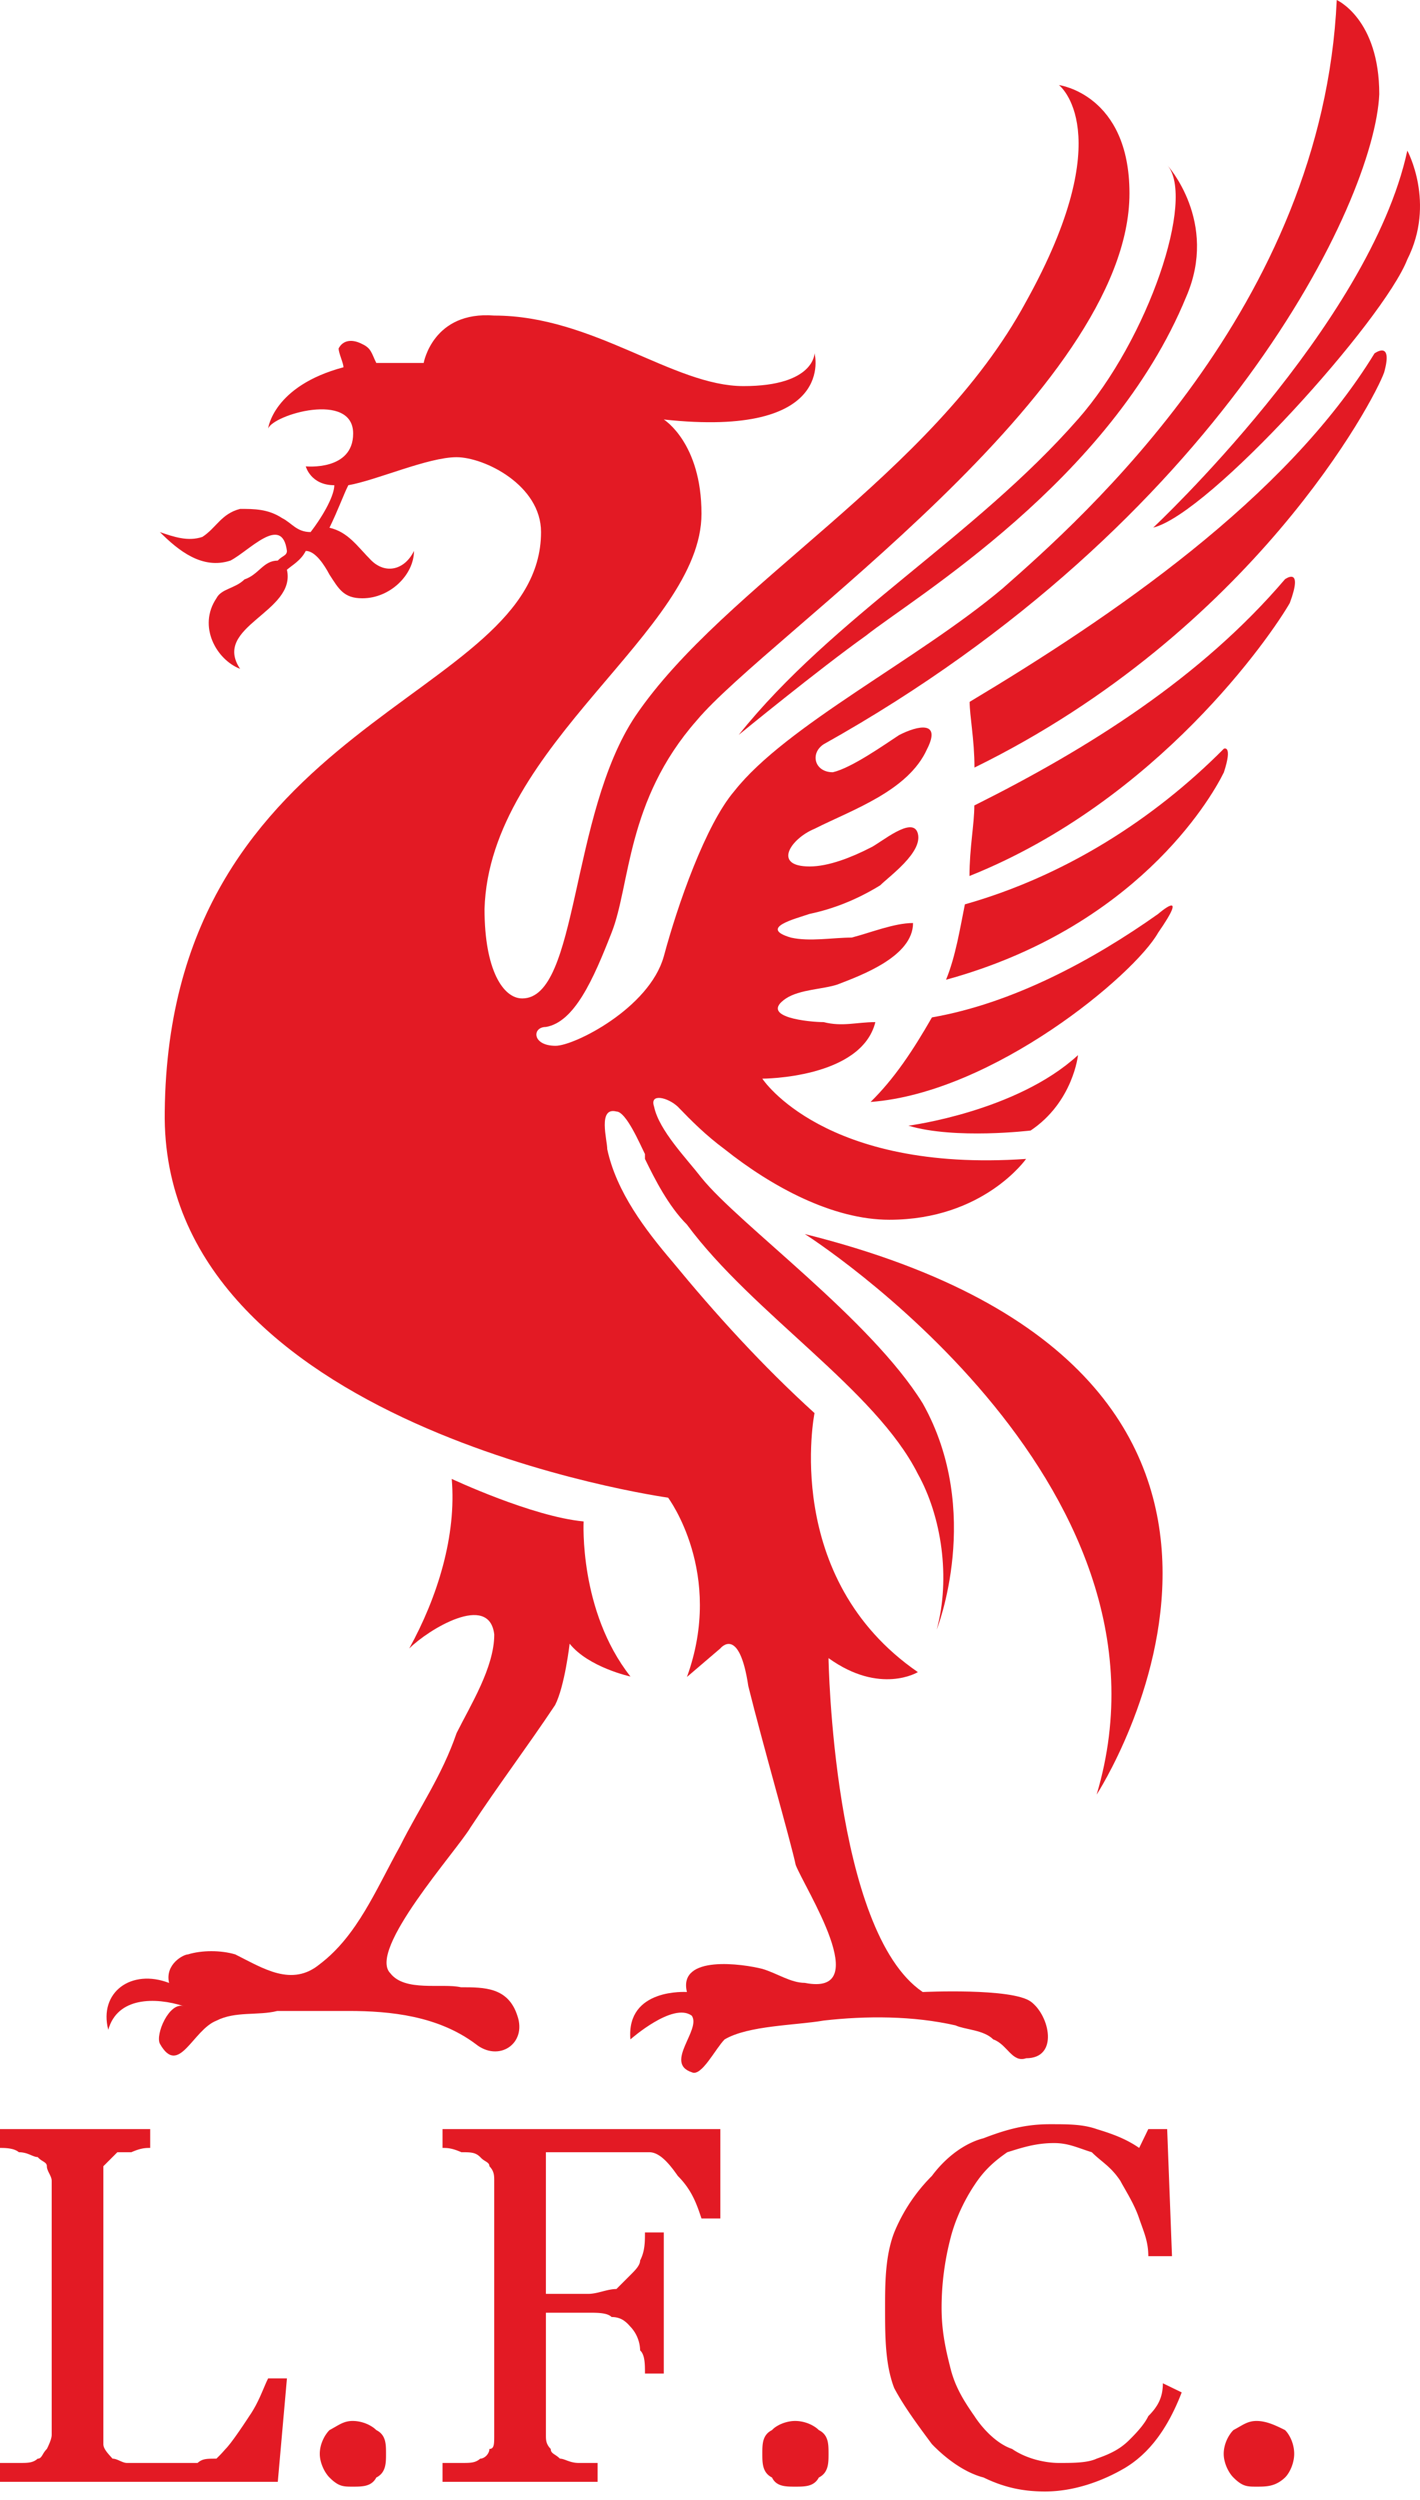 <svg xmlns="http://www.w3.org/2000/svg" width="100" height="176" fill="none"><g fill="#E31A24" clip-path="url(#a)"><path fill-rule="evenodd" d="M31.812 104.114s5.649 2.654 9.289 2.996c0 0-.341 6.293 3.298 10.918 0 0-2.957-.645-4.284-2.313 0 0-.342 2.996-1.024 4.323-1.971 2.957-3.98 5.61-5.952 8.606-.985 1.668-7.28 8.643-5.65 10.274 1.024 1.327 3.64.682 4.968.985 1.668 0 3.335.001 3.98 2.01.682 1.972-1.327 3.299-2.957 1.972-2.654-1.972-5.99-2.313-8.947-2.313h-5.005c-1.326.341-2.957 0-4.284.682-1.668.645-2.654 3.981-3.981 1.631-.341-.645.645-2.958 1.668-2.655-2.01-.644-4.662-.644-5.307 1.669-.682-2.654 1.63-4.322 4.283-3.299-.303-1.327 1.024-2.009 1.327-2.009.986-.304 2.313-.304 3.337 0 1.972.985 3.981 2.312 5.953.682 2.654-2.009 3.98-5.307 5.648-8.302 1.327-2.654 2.958-4.967 3.982-7.962.985-1.971 2.653-4.626 2.653-6.938-.342-2.995-4.663-.341-5.99.986 2.01-3.64 3.337-7.962 2.995-11.943Z" clip-rule="evenodd"/><path fill-rule="evenodd" d="M58.006 52.394c27.866-15.582 38.785-38.14 39.126-45.76C97.132 1.326 94.137 0 94.137 0c-.987 21.572-17.895 36.47-23.544 41.438-5.952 5.004-15.24 9.63-18.88 14.255-2.01 2.35-3.981 7.962-4.967 11.64-1.023 3.639-6.293 6.292-7.62 6.292-1.668 0-1.668-1.327-.682-1.327 2.009-.341 3.335-3.336 4.624-6.634 1.327-3.336 1.025-9.29 5.991-14.938 4.967-5.952 30.481-23.203 30.481-37.117 0-6.975-4.966-7.62-4.966-7.62s4.322 3.3-2.313 15.242C65.627 33.514 51.03 41.134 44.737 50.423c-4.626 6.938-3.98 19.867-7.962 19.867-1.327 0-2.654-1.972-2.654-6.295.341-11.6 15.28-19.563 15.28-27.828 0-5.004-2.655-6.634-2.655-6.634 12.246 1.327 10.616-4.662 10.616-4.662s0 2.311-5.004 2.311c-4.967 0-10.578-4.966-17.554-4.966-4.322-.34-4.967 3.336-4.967 3.336H26.5c-.341-.682-.341-1.024-.986-1.327-.644-.341-1.327-.34-1.668.304 0 .341.341 1.024.341 1.327-4.966 1.327-5.307 4.322-5.307 4.322.341-.986 5.99-2.654 5.99.341 0 2.654-3.337 2.313-3.337 2.313s.342 1.327 2.01 1.327c0 .682-.683 2.01-1.669 3.299-.985 0-1.327-.645-2.01-.986-.985-.645-1.97-.646-2.955-.646-1.327.341-1.669 1.327-2.655 1.972-1.023.34-2.01 0-2.995-.34 1.327 1.327 2.996 2.653 4.967 2.008 1.327-.682 3.639-3.299 3.98-.683 0 .342-.341.342-.644.683-1.024 0-1.327.986-2.35 1.327-.645.645-1.63.645-1.972 1.327-1.327 1.972 0 4.323 1.669 4.967-2.01-2.995 3.98-3.981 3.297-6.977.341-.303.986-.644 1.327-1.327.683 0 1.327 1.024 1.669 1.669.644.986.986 1.668 2.312 1.668 1.972 0 3.64-1.668 3.64-3.337-.644 1.327-1.972 1.669-2.995.683-.986-.986-1.63-2.01-2.957-2.313.644-1.327.985-2.312 1.327-2.994 1.971-.341 5.61-1.972 7.62-1.972 1.971 0 5.952 1.972 5.952 5.27 0 11.943-26.197 12.966-26.5 40.794-.342 22.217 35.447 27.184 35.447 27.184s3.981 5.306 1.328 12.624l2.35-2.009s1.328-1.669 1.972 2.653c.986 3.981 2.994 10.957 3.336 12.587.644 1.668 5.61 9.289.644 8.304-.986 0-1.97-.683-2.994-.986-1.327-.341-5.953-1.024-5.309 1.63 0 0-4.284-.304-3.98 3.336 0 0 2.995-2.654 4.322-1.669.682.986-1.972 3.337 0 3.982.682.341 1.668-1.669 2.313-2.313 1.668-.986 5.004-.986 6.975-1.327 2.995-.342 6.293-.341 9.288.341.645.303 1.972.303 2.655.986.985.341 1.327 1.668 2.313 1.327 2.312 0 1.668-2.996.34-3.981-1.326-.986-7.62-.682-7.62-.682-6.332-4.284-6.635-23.507-6.635-23.507 3.64 2.616 6.293.986 6.293.986-9.63-6.634-7.278-18.235-7.278-18.235-3.678-3.337-6.976-6.976-9.971-10.616-1.972-2.312-3.981-4.966-4.626-7.961 0-.645-.682-2.995.645-2.654.682 0 1.668 2.313 2.01 2.995v.34c.644 1.328 1.63 3.3 2.956 4.626 4.664 6.294 13.27 11.602 16.264 17.554 1.668 2.995 2.313 7.317 1.328 10.957 0 0 3.298-8.303-.986-15.924-3.678-5.952-12.928-12.587-15.582-15.885-1.023-1.327-2.995-3.336-3.336-5.004-.342-.986.986-.645 1.668 0 .986 1.023 1.972 2.01 3.299 2.995 3.336 2.654 7.62 4.966 11.6 4.966 6.635 0 9.63-4.284 9.63-4.284-14.255.985-18.576-5.649-18.576-5.649s6.975 0 7.961-3.981c-1.327 0-2.313.341-3.64 0-.986 0-4.625-.34-2.654-1.667.986-.645 2.654-.645 3.64-.986 1.668-.645 5.308-1.972 5.308-4.323-1.327 0-2.995.683-4.322 1.024-1.327 0-2.958.303-4.285 0-2.312-.682.342-1.327 1.327-1.668 1.63-.341 3.3-.986 4.967-2.01.645-.644 2.995-2.312 2.653-3.639-.34-1.327-2.653.683-3.335.986C59.978 60.357 58.347 61 57.02 61c-2.654 0-1.326-1.97.342-2.653 2.616-1.327 6.597-2.654 7.924-5.611 1.024-2.01-.645-1.668-1.971-.986-.986.644-3.337 2.313-4.664 2.616-1.29 0-1.63-1.327-.645-1.972Z" clip-rule="evenodd"/><path fill-rule="evenodd" d="M56.679 86.877s27.183 17.25 20.548 39.466c0 0 19.222-29.533-20.548-39.466Zm7.295-7.629s7.62-.986 11.942-4.967c0 0-.341 3.3-3.336 5.308 0 0-5.308.645-8.606-.34Zm4.64-22.542c0 1.326-.341 2.994-.341 4.965 13.27-5.307 21.23-16.908 22.558-19.22.985-2.655-.342-1.67-.342-1.67-5.952 6.977-13.913 11.944-21.875 15.925Zm-.664 6.96c-.34 1.668-.644 3.64-1.327 5.308 13.27-3.64 18.578-12.587 19.564-14.597.645-1.971 0-1.668 0-1.668-4.967 5.005-11.26 8.985-18.237 10.957Zm-2.32 7.959c-1.326 2.313-2.654 4.322-4.322 5.953 8.644-.645 18.577-8.949 20.245-11.906 2.313-3.336 0-1.326 0-1.326-4.663 3.299-10.274 6.293-15.923 7.279ZM30.486 56.042c-.644-.341-8.302 4.323-8.302 17.25-.304 14.9 17.932 21.535 18.235 20.208.341-.986-13.231-8.606-13.231-20.89.303-12.928 4.284-16.227 3.298-16.568Z" clip-rule="evenodd"/><path d="m20.207 167.441-.644 7.278H0v-1.327h1.327c.645 0 .986 0 1.327-.303.304 0 .304-.341.645-.683 0 0 .341-.644.341-.985v-17.894c0-.342-.341-.683-.341-1.024 0-.304-.341-.304-.645-.645-.34 0-.682-.341-1.327-.341-.34-.303-1.023-.303-1.327-.303v-1.327h10.578v1.327c-.304 0-.645 0-1.328.303h-.985l-.986.986v19.562c0 .341.342.683.646 1.024.34 0 .681.303 1.022.303h4.967c.341-.303.645-.303 1.327-.303.342-.341.341-.341.645-.683.341-.341 1.024-1.327 1.668-2.312.683-.986.986-1.971 1.327-2.653h1.326Zm6.977 5.307c0 .644 0 1.327-.683 1.668-.34.645-.986.645-1.668.645-.645 0-.986 0-1.63-.645-.341-.341-.683-1.024-.683-1.668 0-.683.341-1.327.683-1.669.644-.341.985-.644 1.63-.644.682 0 1.327.303 1.668.644.683.342.683.986.683 1.669Zm23.544-16.567H49.4c-.34-1.024-.682-2.01-1.668-2.996-.682-.986-1.327-1.668-2.01-1.668h-7.278v9.971h2.994c.645 0 1.327-.341 1.972-.341.34-.342.682-.683.985-.986.342-.341.683-.683.683-1.024.341-.645.341-1.327.341-1.972h1.327v9.934H45.42c0-.644 0-1.327-.341-1.63a2.5 2.5 0 0 0-.683-1.668c-.303-.342-.644-.683-1.327-.683-.303-.303-.985-.303-1.63-.303h-2.994v8.606c0 .341 0 .644.341.985 0 .342.303.342.645.683.34 0 .682.303 1.327.303h1.327v1.327h-10.92v-1.327h1.327c.645 0 .986 0 1.327-.303.303 0 .645-.341.645-.683.34 0 .34-.341.34-.985v-17.894c0-.342 0-.683-.34-1.024 0-.304-.342-.304-.645-.645-.341-.341-.682-.341-1.327-.341-.682-.303-1.024-.303-1.327-.303v-1.327h19.564v6.294Zm7.62 16.567c0 .644 0 1.327-.683 1.668-.341.645-.986.645-1.668.645-.645 0-1.327 0-1.63-.645-.683-.341-.682-1.024-.682-1.668 0-.683-.001-1.327.681-1.669.304-.341.986-.644 1.63-.644.683 0 1.328.303 1.669.644.682.342.683.986.683 1.669Zm15.24 2.654c-1.667 0-2.995-.341-4.322-.986-1.327-.341-2.654-1.327-3.64-2.351-.986-1.327-1.97-2.654-2.653-3.943-.644-1.668-.644-3.677-.644-5.648 0-1.669 0-3.641.644-5.309a12.163 12.163 0 0 1 2.653-3.98c.986-1.327 2.313-2.313 3.64-2.654 1.668-.644 2.996-.986 4.664-.986 1.327 0 2.312 0 3.297.342.986.303 2.01.644 2.996 1.327l.644-1.327h1.328l.34 8.947h-1.668c0-1.024-.303-1.668-.644-2.653-.341-1.024-.986-2.01-1.327-2.654-.683-1.024-1.326-1.328-2.009-2.01-.985-.303-1.63-.645-2.654-.645-1.327 0-2.313.342-3.298.645-.986.682-1.669 1.327-2.313 2.313-.683 1.023-1.327 2.35-1.669 3.677a19.523 19.523 0 0 0-.644 4.967c0 1.668.303 2.995.644 4.322.342 1.327.986 2.312 1.669 3.298.644.985 1.63 1.971 2.654 2.312.986.683 2.313.986 3.299.986.985 0 2.008 0 2.653-.303.985-.341 1.668-.683 2.312-1.327.341-.341 1.024-1.024 1.327-1.668.683-.683 1.024-1.326 1.024-2.312l1.327.644c-1.023 2.654-2.35 4.322-3.98 5.307-1.669.986-3.678 1.669-5.65 1.669Zm17.553-2.654c0 .644-.303 1.327-.644 1.668-.682.645-1.326.645-2.008.645-.645 0-.986 0-1.63-.645-.342-.341-.683-1.024-.683-1.668 0-.683.341-1.327.682-1.669.645-.341.986-.644 1.63-.644.683 0 1.327.303 2.01.644.34.342.643.986.643 1.669Z"/><path fill-rule="evenodd" d="M68.284 49.41c0 .987.34 2.655.34 4.627 19.564-9.592 28.17-25.857 28.853-27.828.644-2.313-.683-1.328-.683-1.328-6.293 10.275-18.578 18.578-28.51 24.53Zm-29.84-22.213s-2.313-1.326-3.981-1.326c-1.972 0-1.669.986-1.669.986s0 1.326 2.351 1.326c2.654 0 3.299-.986 3.299-.986Z" clip-rule="evenodd"/><path fill-rule="evenodd" d="M81.212 37.144s15.242-14.255 17.895-26.54c0 0 2.01 3.678 0 7.659-1.668 4.284-13.914 17.895-17.895 18.881Zm-5.304-7.624c4.966-5.65 8.303-15.583 6.294-17.896 0 0 3.638 3.982 1.326 9.29C78.22 33.841 64.308 42.105 60.97 44.76c-3.298 2.35-8.948 6.976-8.948 6.976 6.634-8.303 16.606-13.914 23.885-22.217Z" clip-rule="evenodd"/></g><defs><clipPath id="a"><path fill="#fff" d="M0 0h100v175.402H0z"/></clipPath></defs></svg>